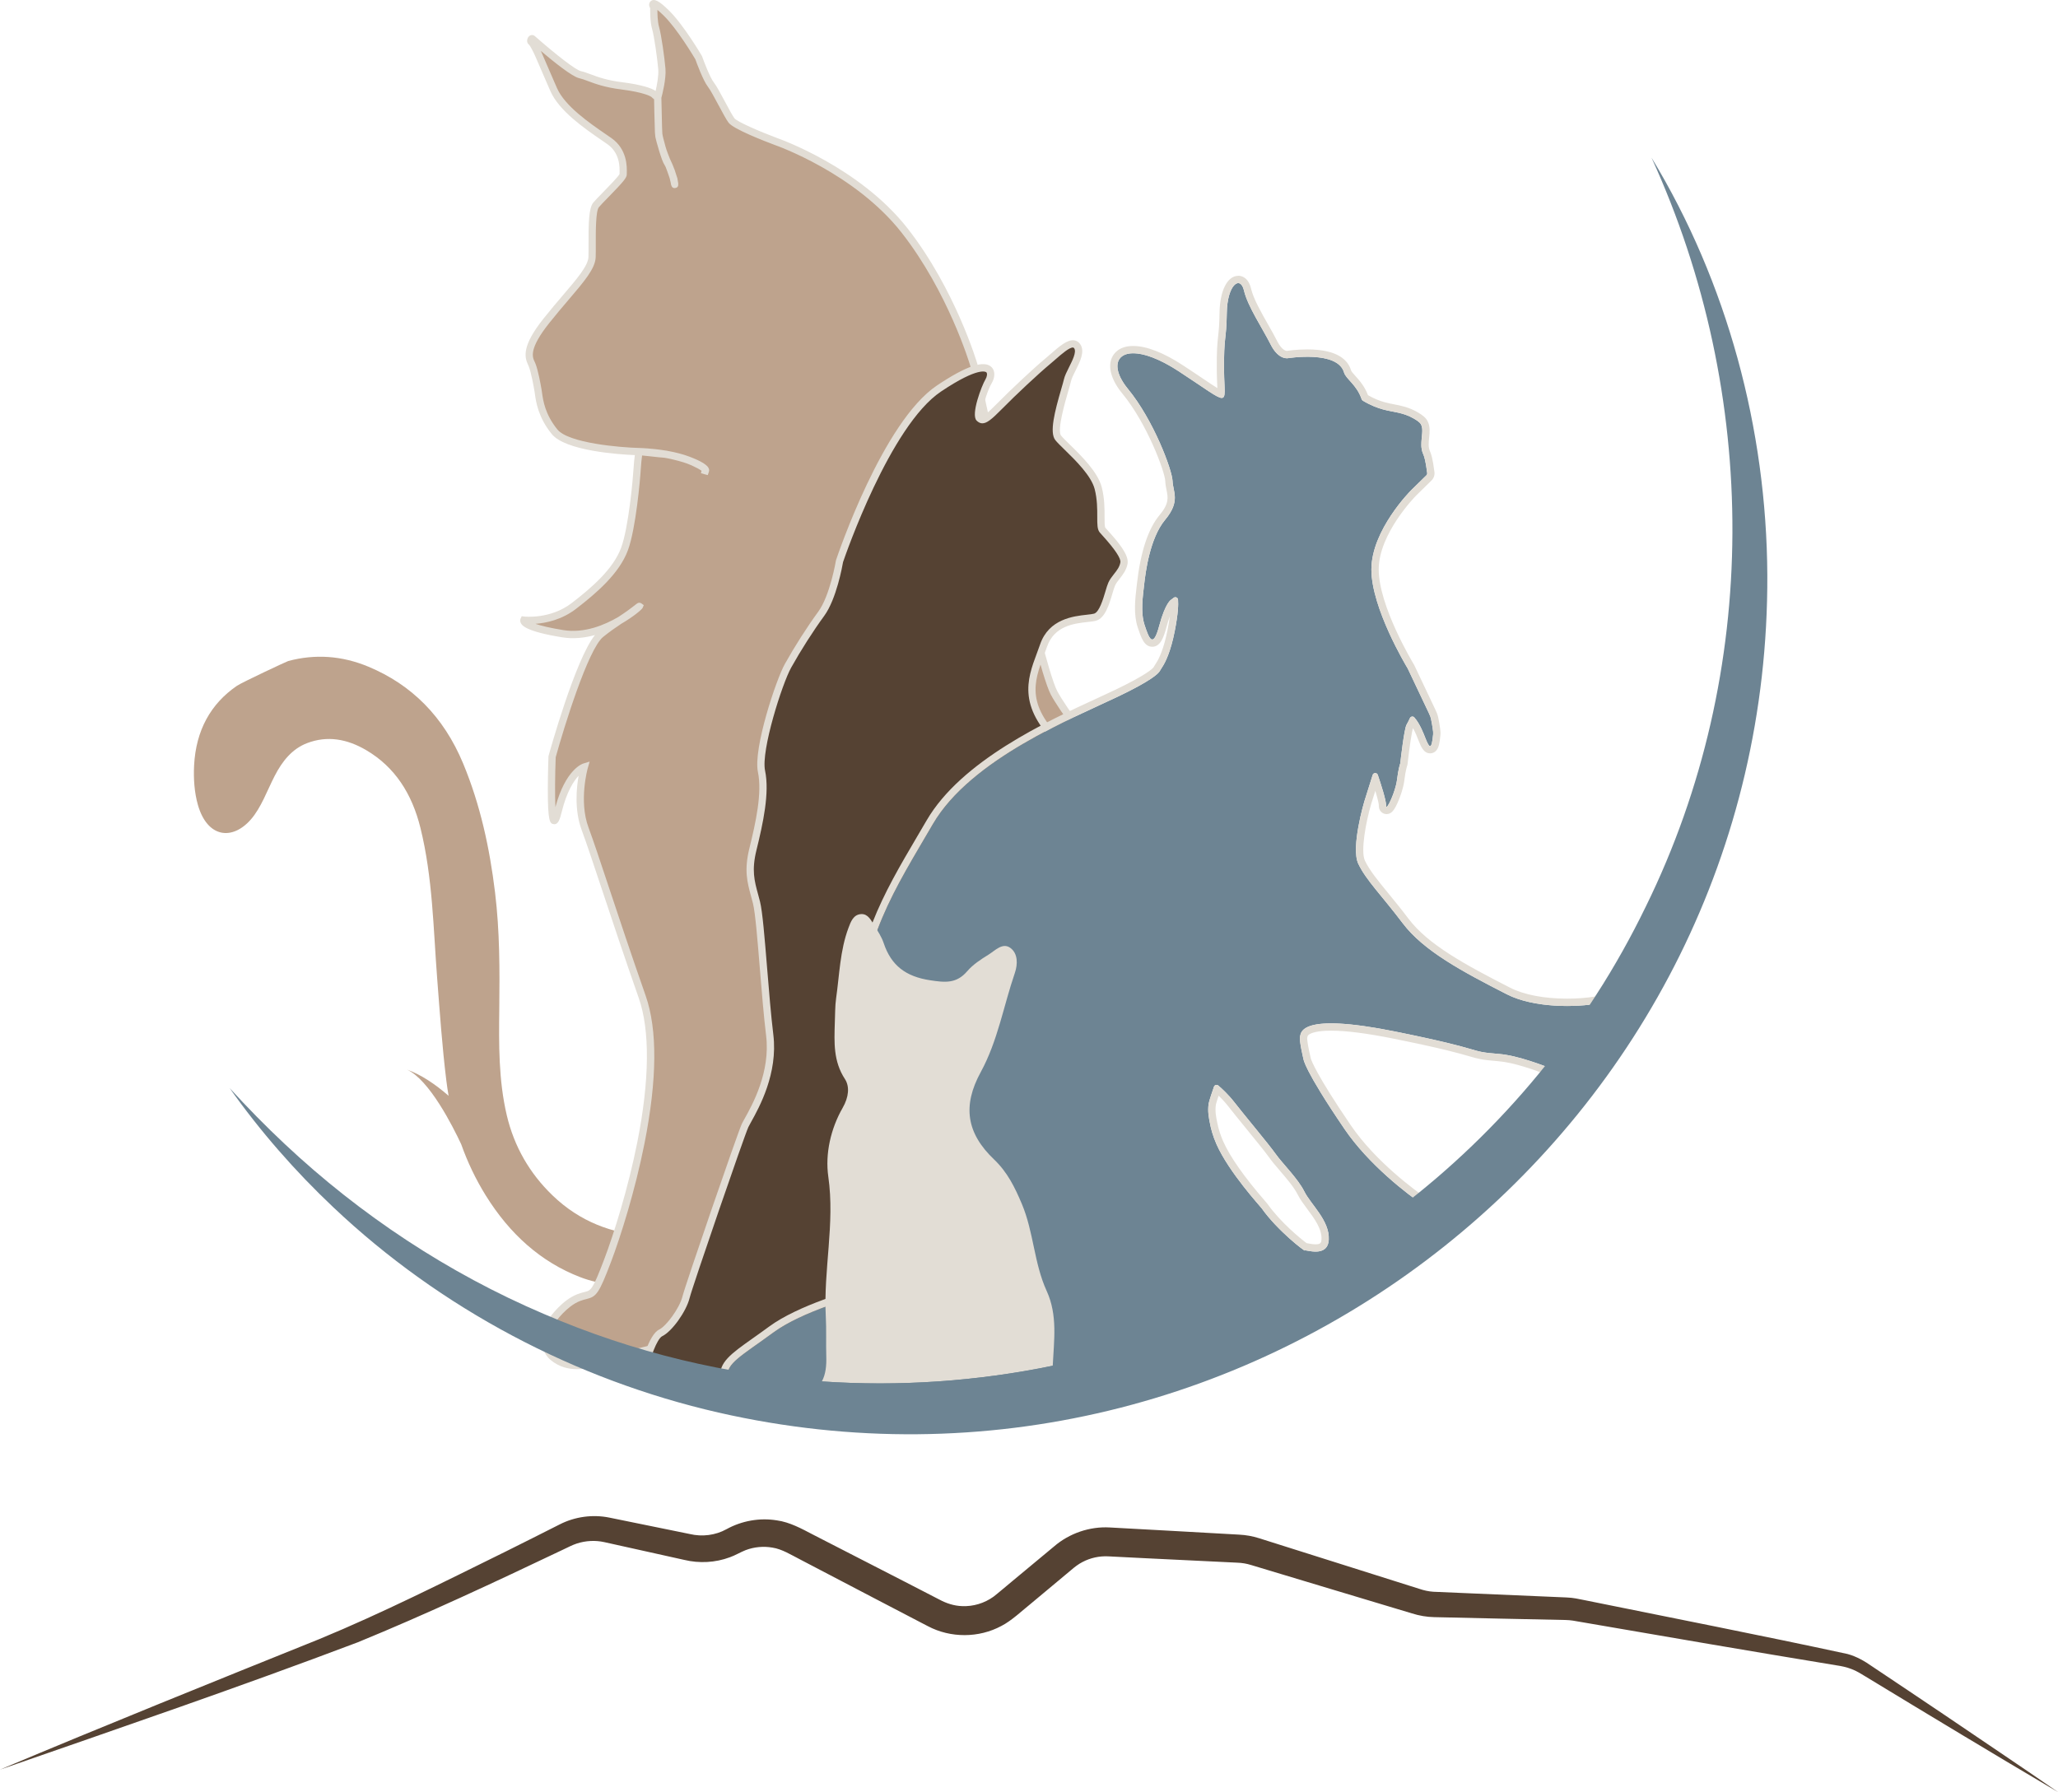 <?xml version="1.0" encoding="UTF-8"?>
<svg id="Ebene_2" data-name="Ebene 2" xmlns="http://www.w3.org/2000/svg" viewBox="0 0 1949.17 1697.36">
  <defs>
    <style>
      .cls-1 {
        fill: #e2ddd5;
      }

      .cls-1, .cls-2, .cls-3, .cls-4 {
        stroke-width: 0px;
      }

      .cls-2 {
        fill: #6d8493;
      }

      .cls-3 {
        fill: #554233;
      }

      .cls-4 {
        fill: #bea38d;
      }
    </style>
  </defs>
  <g id="Vorlage">
    <g id="Logo">
      <path class="cls-3" d="M0,1676.14c99.53-41.88,202.03-83.21,302.35-123.6,60.06-24.8,118.28-54.26,176.64-82.99,14.32-7.06,37.2-18.66,50.99-25.61,14.38-7.39,31.32-9.74,47.22-6.49,21.86,4.46,54.36,11.08,76.04,15.51,11.69,2.81,24.33,1.29,34.86-4.56,14.42-7.98,31.45-11.01,47.74-8.34,12.12,1.64,23.48,7.91,34.01,13.4,17.95,9.18,68.44,35.16,87.15,44.74,0,0,29.02,14.97,29.02,14.97l3.63,1.87c6.64,3.6,13.97,5.99,21.56,6.23,10.55.47,21.15-2.74,29.7-8.89,3.65-2.76,14.4-11.91,18.14-14.99,9.34-7.77,30.16-25.07,39.24-32.61,14.42-12.46,33.8-19.12,52.82-18.01,33.34,1.76,88.91,4.92,122.27,6.78,6.51.3,13.03,1.46,19.24,3.44,18.73,5.88,131.22,41.43,151.81,47.96,4.19,1.42,8.68,2.43,13.11,2.71,35.29,1.46,90.69,3.84,126.13,5.4,7.11.28,11.18,1.44,17.71,2.68,81.27,16.52,167.53,33.37,248.43,50.87,8.51,2.3,16.29,6.78,23.41,11.81,22.33,15.05,45.56,30.33,67.83,45.48,30.29,20.64,78,52.54,108.08,73.46-59.11-34.87-123.44-73.66-182.05-109.3-4.48-2.71-8.64-5.4-13.48-7.18-4.59-1.83-9.69-2.86-14.57-3.57-78.65-12.94-162.73-27.36-241.5-40.97,0,0-7.86-1.35-7.86-1.35-2.22-.33-4.47-.53-6.71-.58-34.79-.74-89.97-1.85-124.47-2.7-7.19-.12-14.36-1.38-21.22-3.55-21.09-6.39-133.6-40.09-152.45-45.86-4.13-1.29-8.51-2.02-12.83-2.17-16.4-.79-72.35-3.51-89.7-4.35,0,0-32.61-1.65-32.61-1.65-8.48-.44-16.97,1.43-24.43,5.37-4.01,2.04-7.5,4.8-10.92,7.73,0,0-12.53,10.47-12.53,10.47l-25.07,20.92c-8.22,6.59-18.79,16.61-28.2,21.38-21.37,11.56-48.2,11.64-69.67.29,0,0-1.81-.94-1.81-.94l-3.62-1.88c-18.9-9.77-67.49-35.25-86.84-45.35,0,0-28.94-15.13-28.94-15.13-8.23-4.19-17.02-9.79-26.14-11.15-8.42-1.47-17.25-.64-25.28,2.39-5.03,1.99-9.85,4.98-14.98,6.77-13.75,5.14-29,5.92-43.24,2.47-11.24-2.47-33.05-7.36-43.83-9.74,0,0-31.83-7.07-31.83-7.07-8.57-1.89-17.64-1.41-26.03,1.32-2.12.71-4.07,1.5-6.2,2.51l-7.38,3.53c-63.81,30.38-128.56,60.75-193.96,87.54-111.47,42.17-226.28,81.48-338.79,120.58h0Z"/>
      <path id="Schwanz" class="cls-4" d="M644.33,1181.85c-10.12-4.85-20.87-9.98-31.45-10.88-33.18-2.83-63.42-13.46-89.74-38.88-21.36-20.63-36.15-45.91-43.18-75.84-7.8-33.23-7.48-67.11-7.08-100.83.43-36.72.47-73.37-4.02-110.26-5.12-42.05-13.96-82.87-30.14-121.84-18.61-44.82-49.15-74.93-89.82-91.86-25.13-10.46-50.51-12.16-75.9-5.36-1.39.37-43.89,20.26-48.61,23.49-24.8,16.99-38.8,42.11-40.55,75.32-.65,12.36.22,25.73,3.64,37.62,8.93,30.98,32.46,33.79,50.06,13.71,9.79-11.17,15.34-27.17,22.54-41.18,7.3-14.22,16.67-25.83,30.85-31.22,18.98-7.21,37.63-4.03,55.83,6.64,27.14,15.91,43.43,41.16,51.47,73.78,11.61,47.08,12.16,95.05,15.85,142.79,2.48,32.04,4.69,64.15,8.61,96.06.61,4.97,1.34,9.9,2.18,14.79-12.83-11.14-26.22-20.13-39.42-24.79,21.12,9.51,43.41,53.68,51.36,70.7,5.98,16.83,13.66,33.04,23.25,48.49,22.8,36.71,52.36,63.1,89.52,77.4,20.15,7.75,40.89,8.79,61.38,4.21,10.64-2.38,21.45-4.38,31.66-8.16,4.21-1.56,9.2-6.82,9.82-11.32.49-3.61-4.36-10.79-8.11-12.59Z"/>
      <path id="Mowbray" class="cls-4" d="M558.72,1291.53s-19.81,6.86-35.04-6.09c-15.24-12.95,0-35.71,0-35.71,0,0,10.66-15.33,24.38-20.66,13.71-5.33,12.95,3.05,27.42-35.04,14.47-38.09,58.66-175.97,32.76-249.86-25.9-73.89-44.18-132.55-54.09-159.21-9.9-26.66-.76-58.4-.76-58.4,0,0-15.57,4.74-24.72,41.64-9.14,36.9-5.76-51.46-5.76-51.46,0,0,27.87-101.18,46.16-116.07,11.13-9.07,21.58-15.07,27.9-19.81,4.22-3.16,5.73-4.14,8.06-6.1,5.18-4.34-32.01,31.96-71.96,25.52-39.95-6.43-36.9-12.87-36.9-12.87,0,0,25.73,3.19,47.4-13.47,21.67-16.66,40.54-34.01,47.91-53.82,7.36-19.81,11.43-66.27,11.93-75.16.51-8.89,1.78-17.18,1.78-17.18,0,0,26.85.53,46.48,7.97,19.64,7.45,16.24,10.72,16.42,10.02.67-2.52-8-6.39-11.42-7.99-5.71-2.66-14.54-5.21-26.1-7.53-8.56-.56-16.82-1.91-25.39-2.47,0,0-66.15-1.74-79.99-18.88-13.84-17.14-14.47-32.38-15.62-39.1-1.14-6.73-3.43-18.71-5.63-24.12-2.2-5.42-9.31-13.03,13.54-41.81,22.85-28.78,42.74-47.06,43.25-60.27.51-13.2-1.27-43.42,3.81-49.52,5.08-6.09,25.77-25.52,25.65-28.82-.13-3.3,2.16-20.95-13.08-31.61-15.24-10.66-43.93-28.69-52.69-48.75-8.76-20.06-11.05-25.27-13.71-31.61-2.67-6.35-6.48-13.2-7.62-13.71s.13-3.68,1.14-2.79c1.02.89,36.06,31.87,44.95,33.9,8.89,2.03,17.39,7.87,39.74,10.66,22.35,2.79,29.62,7.03,30.47,8.04.85,1.02,3.55,2.88,3.55,2.88,0,0,.51,33.52,1.18,37.07.68,3.55,5.92,21.84,7.96,24.72,2.03,2.88,5.59,12.7,6.6,18.62,1.02,5.92-.52-3.04-.52-3.04,0,0-4.14-12.48-5.32-14.52-1.18-2.03-5.2-12.52-5.88-15.39-.68-2.88-3.05-10.3-3.21-14.19-.17-3.89-.81-33.27-.81-33.27,0,0,4.74-16.93,3.89-26.92-.85-9.99-3.89-31.83-5.92-38.77-2.03-6.94-1.69-18.62-1.69-18.62,0,0,.17-1.18-.68-2.37-.85-1.18-1.02-6.6,12.7,6.94,13.71,13.54,30.47,42.15,30.47,42.15,0,0,6.94,19.55,11.51,25.39,4.57,5.84,15.24,28.19,19.55,34.03,4.32,5.84,42.41,20.06,42.41,20.06,0,0,76.18,26.15,121.63,84.3,45.45,58.15,65.51,127.22,65.51,127.22,0,0,59.93,280.08,75.92,310.55,16,30.47,119.93,160.74,119.93,160.74l-282.44,408.31-277.03,66.27Z"/>
      <path class="cls-1" d="M546.28,1296.82c-7.39,0-16.65-1.79-24.84-8.75-13.91-11.82-6.5-31.51-.63-40.26.5-.71,11.47-16.31,25.99-21.96,2.84-1.1,5.1-1.66,6.93-2.11,6.03-1.49,7.47-1.85,18.52-30.94,9.02-23.74,22.65-67.04,31.36-110.95,11.64-58.67,12.11-105.88,1.37-136.54-13.8-39.38-25.45-74.45-34.81-102.63-8.19-24.65-14.65-44.12-19.26-56.53-6.99-18.82-4.96-39.71-2.88-51.39-4.77,5.07-11.26,15.07-16.01,34.26-1.78,7.17-3.36,12.2-7.6,11.6-3.61-.51-5.65-2.34-5.57-33.89.04-14.93.61-29.98.61-30.13l.02-.4.11-.39c1.08-3.93,25.29-91.25,43.91-114.32-9.46,2.63-20.08,3.93-30.97,2.18-35.1-5.65-38.2-11.54-39.22-13.47-.75-1.43-.85-3.03-.26-4.28l1.07-2.26,2.48.31c.24.03,24.65,2.77,44.87-12.78,18.93-14.55,39.29-32.15,46.78-52.29,7.21-19.4,11.28-66.33,11.72-74.16.3-5.31.87-10.37,1.29-13.67-15.18-.65-65.79-3.99-78.73-20.02-12.83-15.89-14.86-30.35-15.95-38.11-.14-.97-.26-1.83-.38-2.58-.69-4.05-3.11-17.72-5.42-23.4-.17-.43-.38-.87-.6-1.34-3.64-7.75-5.81-18.17,14.64-43.92,6.55-8.25,12.9-15.69,18.51-22.26,13.23-15.5,23.68-27.75,24-35.99.12-3.2.11-7.55.09-12.16-.07-19.84.22-34.28,4.51-39.43,1.8-2.17,5.27-5.71,9.29-9.82,5.35-5.47,14.19-14.52,15.56-17.19,0-.33.01-.72.02-1.17.13-5.12.49-18.72-11.62-27.2-1.62-1.13-3.39-2.35-5.28-3.65-16.08-11.04-40.38-27.73-48.6-46.56l-2.38-5.45c-6.86-15.71-8.94-20.46-11.35-26.21-2.48-5.9-5.42-11.03-6.39-12.19-1.21-.78-1.94-2.16-1.95-3.73,0-1.88,1.02-4.25,3-5.16,1.45-.66,3.11-.42,4.32.64l.16.14c20.89,18.37,38.69,31.94,43.28,32.99,3.11.71,6.06,1.81,9.47,3.08,6.79,2.53,15.25,5.69,29.93,7.52,18.11,2.26,27.95,5.65,31.56,8.24,1.28-5.6,3-14.54,2.49-20.52-.84-9.92-3.84-31.38-5.8-38.09-2.16-7.38-1.84-19.19-1.83-19.69v-.16c-1.32-1.92-1.47-4.9.52-6.6,3.25-2.77,7.96-.34,17.38,8.97,13.88,13.71,30.33,41.68,31.02,42.86l.27.59c1.88,5.29,7.51,20,10.98,24.42,2.58,3.3,6.55,10.7,10.74,18.53,3.42,6.39,6.96,12.99,8.87,15.57,2.29,3.1,22.98,12.21,40.84,18.88.69.23,77.59,27.13,123.14,85.41,45.34,58,65.91,127.68,66.11,128.38l.06.24c.6,2.8,60.01,279.96,75.6,309.67,15.66,29.83,118.53,158.89,119.57,160.19l1.6,2.01-1.46,2.11-283.19,409.4-278.17,66.55c-1.09.36-6.4,1.97-13.39,1.97ZM558.45,721.39l-1.75,6.11c-.09.31-8.7,31,.68,56.25,4.65,12.52,11.13,32.04,19.34,56.76,9.35,28.15,20.98,63.19,34.77,102.52,11.31,32.28,10.94,79.44-1.11,140.17-8.8,44.33-22.56,88.07-31.68,112.06-11.5,30.27-13.86,32.85-23.32,35.19-1.71.42-3.66.9-6.08,1.85-12.54,4.88-22.69,19.27-22.8,19.42-.1.14-13.29,20.32-.6,31.1,13.5,11.47,31.5,5.52,31.68,5.46l.32-.09,275.75-65.97,280.23-405.12c-13.66-17.16-103.62-130.58-118.69-159.28-15.98-30.43-73.38-298.08-76.22-311.3-.94-3.14-21.23-70.09-64.88-125.94-44.27-56.64-119.28-82.91-120.03-83.16-9.25-3.45-39.49-15.09-44.06-21.27-2.2-2.98-5.7-9.5-9.4-16.41-3.69-6.9-7.88-14.71-10.1-17.54-4.59-5.87-10.8-22.9-11.93-26.05-1.75-2.95-17.23-28.8-29.76-41.17-2.67-2.64-4.68-4.42-6.16-5.61-.02,3.15.1,11.2,1.57,16.23,2.1,7.19,5.17,29.01,6.05,39.44.81,9.61-3.06,24.64-3.87,27.63.07,3.07.42,19.36.65,27.89.09,2.57.19,4.68.28,6.13.38,2.6,1.42,6.38,2.14,9.01.36,1.29.66,2.41.85,3.2.64,2.74,4.54,12.81,5.5,14.45.29.49.68,1.38,1.12,2.49,1.38,3.06,2.83,7.11,3.89,10.86.25.74.46,1.36.61,1.82l.13.5.43,2.53c.03.15.05.3.08.44,0,.02,0,.05.01.07l.35,2.02h-.08c.13,1.99-.31,3.58-2.74,3.99-2.45.42-3.42-1.1-3.91-2.84h-.07s-.31-1.78-.31-1.78c-.01-.07-.03-.15-.04-.22-.23-1.33-.6-2.88-1.05-4.5-1.32-3.91-2.76-7.98-3.66-10.25-.49-1.08-.94-1.94-1.31-2.46-2.67-3.79-7.98-23.18-8.53-26.06-.09-.45-.17-1.27-.25-2.38-.1-.69-.16-1.34-.19-1.93-.04-.82-.09-2.72-.16-5.22-.32-8.79-.54-21.03-.63-26.41-.91-.69-1.96-1.54-2.63-2.28-.63-.43-6.79-4.3-28.4-7-15.49-1.94-24.74-5.39-31.49-7.91-3.18-1.19-5.93-2.21-8.59-2.82-6.52-1.49-23.51-15.07-36.14-25.76.77,1.66,1.35,3.02,1.62,3.67,2.4,5.71,4.46,10.44,11.31,26.12l2.38,5.45c7.43,17.01,30.75,33.03,46.18,43.63,1.9,1.31,3.69,2.54,5.33,3.68,15.16,10.61,14.71,27.49,14.57,33.04-.01.54-.03.97-.02,1.27.12,3.05-2.83,6.71-17.52,21.75-3.75,3.84-7.29,7.46-8.92,9.42-3.02,3.62-2.95,24.02-2.91,34.99.02,4.69.03,9.11-.1,12.45-.41,10.64-10.99,23.04-25.65,40.21-5.57,6.52-11.88,13.92-18.35,22.07-19.5,24.55-15.93,32.15-13.8,36.69.27.59.53,1.14.75,1.67,2.5,6.16,4.91,19.43,5.83,24.84.14.81.27,1.74.41,2.78,1.07,7.6,2.85,20.33,14.48,34.73,10.53,13.04,59.42,17.12,77.38,17.59.83.02,11.99.28,25.14,2.45.13,0,.26.02.4.03l.45.06c.67.13,1.33.27,1.98.4,6.55,1.2,13.43,2.89,19.66,5.25.19.07.38.15.57.22,1.31.48,2.52.96,3.64,1.45,4.92,2.05,8.54,3.96,10.94,5.8,1.27.94,2.25,1.91,2.86,2.94.82,1.33,1,2.63.55,3.94l-1.08,3.16-3.28-.87-3.19-.97.57-2.2c-.2-.19-.49-.42-.87-.7-1.27-.86-3.61-2.16-7.81-4.11l-.58-.27c-.22-.1-.44-.2-.67-.31-1.11-.47-2.33-.96-3.69-1.48-4.74-1.72-10.91-3.39-18.41-4.97-1.01-.19-2.02-.36-3.01-.53-4.05-.29-8.05-.75-11.93-1.19-3.06-.35-6.19-.7-9.33-.98-.41,3.18-1,8.35-1.31,13.69-.48,8.46-4.54,55.71-12.15,76.17-8.1,21.78-29.33,40.2-49.04,55.35-13.59,10.45-28.54,13.5-38.52,14.24,5,1.71,13.17,3.81,26.47,5.95,19.81,3.19,39-4.78,52.14-12.5.33-.22.65-.43.97-.65,3.2-2.13,5.96-3.96,8.17-5.62,1.46-1.09,2.59-1.93,3.55-2.63,1.82-1.33,2.91-2.14,4.36-3.35,2.21-1.85,3.92-1.11,4.75-.5l2.19,1.61-1.05,2.51c-.74,1.75-9.4,8.85-20.15,15.06-5.11,3.41-11.15,7.54-17.3,12.55-14.23,11.59-37.13,85.78-44.9,113.93-.65,17.25-.82,35.84-.29,47.24,9.61-35.78,25.63-41.04,26.32-41.25l6.08-1.85ZM616.75,91.57s.05.06.08.09c-.03-.03-.05-.06-.08-.09ZM501.69,42.7s0,0,.01,0c0,0,0,0-.01,0ZM501.03,42.27s0,0,0,0c0,0,0,0,0,0ZM504.52,36.39c.15.07.29.15.44.25-.14-.1-.28-.18-.44-.25Z"/>
      <path id="Boudicca" class="cls-3" d="M610.17,1300.42c0-7.82,7.79-34.23,15.57-37.96,7.79-3.72,20.99-21.67,24.04-33.86,3.05-12.19,52.14-154.39,55.86-162.51,3.72-8.13,28.44-44.01,23.36-85.66-5.08-41.64-8.46-109.36-12.53-125.61-4.06-16.25-9.14-27.09-3.39-50.45,5.76-23.36,12.53-52.82,8.13-73.81-4.4-20.99,16.93-85.32,25.05-99.88,8.13-14.56,19.89-33.43,31.57-49.43,11.68-16,17.27-49.77,17.27-49.77,0,0,43.42-129.5,94.21-163.53,50.79-34.03,52.06-15.24,46.98-6.86-5.08,8.38-11.93,31.74-8.89,34.79,3.05,3.05,5.59,2.79,19.3-11.17,13.71-13.97,35.3-34.03,45.71-42.66,10.41-8.63,22.85-21.84,27.93-13.97,5.08,7.87-7.36,23.11-9.4,32.25-2.03,9.14-15.15,46.21-8.72,54.34,6.43,8.13,33.18,29.12,37.92,47.74,4.74,18.62.68,35.55,4.06,39.61,3.39,4.06,21.84,22.6,20.31,31.23-1.52,8.63-8.63,13.2-11.68,20.06-3.05,6.86-6.6,28.69-15.74,31.23-9.14,2.54-39.36-.51-48.75,26.92-9.4,27.42-26.75,54.43,20.65,96.41,47.4,41.98,64.71,524.44,64.71,524.44l-216.55,97.51-247-29.42Z"/>
      <path class="cls-1" d="M857.71,1333.39l-250.99-29.9v-3.07c0-8.01,7.89-36.46,17.54-41.07,6.7-3.21,19.3-20.08,22.18-31.58,2.72-10.9,51.99-154.19,56.08-163.11.59-1.29,1.55-3.02,2.88-5.4,7.3-13.12,24.41-43.86,20.19-78.4-2.24-18.36-4.11-41.32-5.93-63.53-2.22-27.16-4.31-52.82-6.52-61.66-.6-2.4-1.22-4.67-1.83-6.89-3.58-13.13-6.68-24.47-1.56-45.22,6.08-24.67,12.22-52.63,8.1-72.27-4.66-22.22,17.32-87.76,25.42-102.27,9.25-16.57,21.14-35.18,31.8-49.78,11.06-15.14,16.6-47.97,16.65-48.3l.13-.53c1.79-5.33,44.38-131.01,95.56-165.3,27.64-18.52,44.51-24.24,51.57-17.49,4.15,3.97,3.06,10.71.28,15.29-4.69,7.74-9.95,26.85-9.09,30.85.26.23.37.28.39.29.96-.03,4.22-2.07,13.7-11.73,13.22-13.46,35.13-33.91,45.97-42.9,1.65-1.37,3.35-2.85,5.06-4.34,8.05-7.02,15.66-13.64,22.11-12.74,2.41.34,4.44,1.69,5.87,3.91,4.38,6.8-.33,16.21-4.5,24.51-1.96,3.91-3.82,7.61-4.43,10.36-.45,2.03-1.37,5.18-2.53,9.17-2.96,10.19-10.83,37.26-6.86,42.28,1.58,1.99,4.73,5.07,8.38,8.63,10.54,10.28,26.46,25.8,30.18,40.4,2.68,10.53,2.66,20.57,2.64,27.89,0,4.14-.02,9.28.74,10.38.48.57,1.3,1.48,2.33,2.62,9.82,10.84,20.18,23.11,18.72,31.41-1.06,6.03-4.42,10.29-7.37,14.05-1.8,2.29-3.51,4.46-4.55,6.81-.7,1.56-1.52,4.35-2.39,7.29-3.1,10.46-6.96,23.47-15.58,25.87-2.05.57-4.78.87-7.96,1.22-12.58,1.38-31.6,3.47-38.45,23.49-.99,2.88-2.07,5.79-3.12,8.6-9.22,24.7-17.93,48.03,22.8,84.1,20.35,18.02,37.6,112.32,51.28,280.27,10.14,124.5,14.55,245.43,14.59,246.63l.08,2.32-219.54,98.85ZM613.87,1297.39l242.76,28.92,213.56-96.16c-.66-17.37-5.13-129.18-14.49-244.02-16.86-206.89-35.94-264.09-48.98-275.64-44.27-39.21-33.87-67.09-24.69-91.69,1.03-2.77,2.1-5.63,3.06-8.42,8.28-24.17,31.67-26.74,44.23-28.12,2.87-.32,5.36-.59,6.86-1.01,4.94-1.37,8.61-13.77,10.81-21.17.98-3.3,1.83-6.16,2.7-8.13,1.39-3.14,3.45-5.75,5.43-8.27,2.69-3.42,5.24-6.66,6-10.98.66-3.76-5.07-12.36-17.03-25.57-1.12-1.23-2-2.21-2.53-2.85-2.35-2.82-2.34-7.59-2.33-14.8.02-7.35.03-16.49-2.43-26.18-3.24-12.71-18.32-27.42-28.3-37.16-3.98-3.88-7.12-6.95-8.98-9.29-5.71-7.21-.59-27.05,5.64-48.49,1.08-3.72,2.01-6.93,2.42-8.74.8-3.59,2.84-7.66,5-11.96,3.17-6.32,7.11-14.19,4.87-17.67-.47-.73-.83-.78-1.03-.81-3.34-.48-11,6.22-16.61,11.11-1.76,1.53-3.5,3.05-5.19,4.46-10.7,8.87-32.36,29.09-45.45,42.42-10.35,10.54-14.72,13.76-18.7,13.78-.01,0-.02,0-.03,0-2.56,0-4.27-1.38-5.48-2.58-5.71-5.71,4.92-33.31,8.38-39.02,1.54-2.54,1.94-5.68.85-6.72-.26-.25-6.91-5.92-42.95,18.23-48.19,32.29-90.58,155.09-92.77,161.51-.61,3.56-6.25,35.09-17.84,50.96-10.51,14.39-22.22,32.73-31.34,49.08-8.44,15.13-28.68,78.46-24.69,97.49,4.42,21.06-1.89,49.93-8.15,75.34-4.68,19.01-1.95,29.05,1.52,41.75.62,2.26,1.25,4.59,1.86,7.03,2.35,9.39,4.37,34.13,6.71,62.77,1.81,22.14,3.68,45.03,5.9,63.25,4.48,36.77-13.38,68.88-21.01,82.59-1.21,2.17-2.16,3.88-2.64,4.92-4.06,8.85-52.95,151.09-55.65,161.91-3.21,12.86-16.77,31.77-25.9,36.13-4.99,2.38-11.99,21.76-13.37,31.8Z"/>
      <path id="Eira" class="cls-2" d="M1515.51,949.17c-.39.62-1.02,1.06-1.74,1.2-20.68,3.93-60.89,4.52-86.59-8.6-42.31-21.61-78.8-41.05-98.64-67.3-19.84-26.24-34.9-41.02-42.11-56.39-7.21-15.36,5.69-58.78,5.69-58.78l7.95-25.27c.74-2.36,4.07-2.41,4.87-.06,3.12,9.19,7.98,24.31,7.84,28.89-.19,6.74,9-12.95,10.35-24.13,1.18-9.8,2.67-14.5,3.02-15.5.05-.15.09-.3.1-.46.34-3.03,3.66-32.61,5.97-36.43,1.17-1.94,2.29-4.25,3.13-6.13.74-1.65,2.97-2.05,4.18-.69,5.32,5.97,8.93,15.66,10.42,19.45,4.01,10.2,6.01,11.52,7.41-3.45.12-1.27-.05-3.5-.31-4.75l-.73-4.69c-.96-4.66-.73-5.83-2.77-10.13l-20.23-42.69c-.04-.08-.07-.15-.12-.22-1.61-2.66-34.32-57.16-34.32-93.64,0-37.39,37.39-74.79,37.39-74.79,4.9-4.8,9.8-9.61,14.7-14.41.57-.56.85-1.37.75-2.16-1.37-10.75-2.6-15.29-3.54-17.35-.2-.45-1.02-2.17-1.53-4.62-.41-1.96-.45-3.52-.46-4.31-.08-8.34,2.18-14.63-.19-19.5-.45-.93-1.52-2.72-6.78-5.73-10.81-6.19-19.08-5.92-29.5-8.78-4.71-1.3-11.35-3.64-18.96-8.24-.54-.32-.94-.85-1.14-1.44-4.71-13.83-14.87-18.98-16.7-25.34-6.04-21.03-52.86-13.5-52.86-13.5,0,0-9.02,2.18-16.6-12.92-7.58-15.1-21.75-36.11-25.24-51.03-3.49-14.91-15.91-5.71-16.29,21.17-.38,26.88-2.95,20.67-2.6,55.06.36,34.39,7.8,33.26-42.96.14-50.77-33.12-72.36-12.77-48.05,16.76,24.31,29.53,41.87,76.85,42.22,87.16.35,10.31,7.77,19.04-7.01,36.73-14.78,17.69-18.69,50.8-19.9,61.56-1.21,10.75-3.54,26.14.4,38.04,3.94,11.9,7.84,23.5,13.86.94,6.02-22.56,11.45-24.91,11.45-24.91l2.28-1.75c1.6-1.23,3.94-.22,4.11,1.79.38,4.42.14,13.12-3.09,29.63-3.86,19.71-8.92,29.68-11.75,34.03-.85,1.3-1.7,2.6-2.45,3.95-1.33,2.39-7.92,9.05-39.45,24.13-42.05,20.12-139.47,59.02-175.48,120.89-36.01,61.87-67.9,108.69-70.85,196.12-2.95,87.43,7.15,185.88,12,207.09,4.57,19.98,7.36,37.7,7.67,39.69.02.13.05.25.09.37.74,2.23,7.99,24.14,10.09,28.45,1.77,3.62,8.26,20.48,10.82,27.16.56,1.45-.3,3.05-1.82,3.39-8.15,1.83-31.25,6.78-36.47,5.33-6.37-1.77-18.02-8.23-7.8-19.24,7.79-8.39,20.52-12.22,26.13-13.56,1.49-.36,2.33-1.92,1.81-3.36l-9.27-25.67c-.45-1.25-1.77-1.95-3.05-1.61-11.4,2.99-63.12,17.29-90.34,37.29-30.71,22.56-44.74,29.16-43.54,42.39,0,.11.04.21.05.32,0,0,157.44,25.13,296.24,18.1,437.15-22.15,605.88-492.44,530.22-373.71ZM1144.78,1045.1s.42-2.75,4.99-15.78c.6-1.71,2.73-2.29,4.11-1.12,3.5,2.97,9.64,8.61,15.29,15.93,8.54,11.05,32.56,39.7,38.97,48.79,6.41,9.08,21.08,23.31,27.22,35.64,6.14,12.33,24.05,27.53,23.14,45.56-.92,18.02-23.25,8.82-22.61,10.35.64,1.53-25.78-18.53-40.94-40-1.21-1.72-30.95-34.01-42.75-60.56-3.66-8.25-5.29-15.18-5.98-18.6-1.39-6.86-2.59-12.74-1.45-20.2ZM1353.43,1142.72c-.86.72-2.08.78-3.02.17-18.32-12.09-54.49-40.49-76.82-73.26-39.02-57.25-39.08-66.66-39.08-66.66,0,0-4.2-17.34-3.22-21.09.98-3.74-.42-23.05,89.67-4.91,90.09,18.14,67.42,18.85,98.62,21.3,18.17,1.42,42.89,11.21,53.83,15.47,1.58.62,2.12,2.58,1.09,3.92-35.32,45.58-76.84,88.17-121.07,125.06Z"/>
      <path id="Eira-2" data-name="Eira" class="cls-1" d="M1172.76,268.17c2.28,0,4.34,2.3,5.47,7.12,3.49,14.91,17.66,35.92,25.24,51.03,5.88,11.72,12.62,13.03,15.35,13.03.79,0,1.24-.11,1.24-.11,0,0,8.15-1.31,18.09-1.31,13.88,0,31.24,2.56,34.77,14.81,1.83,6.36,11.99,11.51,16.7,25.34.2.59.6,1.12,1.14,1.44,7.62,4.6,14.25,6.94,18.96,8.24,10.42,2.86,18.69,2.59,29.5,8.78,5.26,3.01,6.33,4.81,6.78,5.73,2.38,4.87.11,11.16.19,19.5,0,.79.04,2.35.46,4.31.51,2.45,1.33,4.17,1.53,4.62.93,2.06,2.17,6.6,3.54,17.35.1.79-.18,1.6-.75,2.16-4.9,4.8-9.8,9.61-14.7,14.41,0,0-37.39,37.39-37.39,74.79,0,36.47,32.71,90.98,34.32,93.64.05.07.08.14.12.22l20.23,42.69c2.04,4.3,1.81,5.47,2.77,10.13l.73,4.69c.26,1.25.43,3.48.31,4.75-.73,7.8-1.62,11.18-2.88,11.18-1.15,0-2.61-2.85-4.53-7.73-1.49-3.79-5.1-13.48-10.42-19.45-.5-.56-1.17-.82-1.83-.82-.95,0-1.91.54-2.34,1.51-.84,1.87-1.96,4.19-3.13,6.13-2.31,3.82-5.64,33.4-5.97,36.43-.02.16-.05.31-.1.46-.35,1.01-1.84,5.7-3.02,15.5-1.16,9.61-8.12,25.5-9.92,25.5-.3,0-.45-.43-.43-1.37.13-4.58-4.72-19.7-7.84-28.89-.39-1.16-1.41-1.74-2.42-1.74s-2.07.6-2.45,1.8l-7.95,25.27s-12.9,43.42-5.69,58.78c7.21,15.36,22.27,30.14,42.11,56.39,19.85,26.24,56.34,45.69,98.64,67.3,16.12,8.23,37.95,11.07,57.09,11.07,11.37,0,21.79-1,29.5-2.47.72-.14,1.35-.58,1.74-1.2,8.46-13.28,13.86-19.19,16.18-19.19,18.39,0-158.13,373.22-546.4,392.89-17.05.86-34.35,1.24-51.64,1.24-123.44,0-244.61-19.34-244.61-19.34-.01-.11-.04-.21-.05-.32-1.2-13.23,12.83-19.84,43.54-42.39,27.22-19.99,78.93-34.29,90.33-37.29.22-.06.44-.08.65-.08,1.05,0,2.03.66,2.4,1.69l9.27,25.67c.52,1.44-.32,3-1.81,3.36-5.61,1.34-18.35,5.17-26.13,13.56-10.21,11,1.44,17.46,7.8,19.24.65.18,1.59.26,2.74.26,8.03,0,26.6-3.99,33.73-5.59,1.52-.34,2.37-1.94,1.82-3.39-2.56-6.68-9.05-23.54-10.82-27.16-2.1-4.31-9.35-26.22-10.09-28.45-.04-.12-.07-.24-.09-.37-.31-1.99-3.09-19.72-7.67-39.69-4.85-21.21-14.96-119.66-12-207.09,2.95-87.43,34.85-134.25,70.85-196.12,36.01-61.87,133.42-100.78,175.48-120.89,31.53-15.08,38.12-21.74,39.45-24.13.75-1.36,1.61-2.65,2.45-3.95,2.83-4.35,7.89-14.32,11.75-34.03,3.23-16.52,3.48-25.21,3.09-29.63-.12-1.41-1.31-2.32-2.56-2.32-.53,0-1.08.17-1.56.53l-2.28,1.75s-5.43,2.35-11.45,24.91c-2.5,9.38-4.64,12.86-6.56,12.86-2.7,0-4.99-6.85-7.3-13.8-3.94-11.9-1.61-27.29-.4-38.04,1.21-10.75,5.11-43.86,19.9-61.56,14.78-17.69,7.36-26.42,7.01-36.73-.35-10.31-17.91-57.63-42.22-87.16-15.44-18.76-12.36-33.81,4.95-33.81,9.94,0,24.58,4.97,43.1,17.05,25.57,16.68,36.37,25.25,40.75,25.25s2.39-8.32,2.21-25.39c-.36-34.39,2.22-28.18,2.6-55.06.26-18.2,6.03-28.3,10.82-28.29M1351.81,1143.3c.58,0,1.15-.2,1.62-.59,44.23-36.9,85.75-79.48,121.07-125.06,1.04-1.34.5-3.31-1.09-3.92-10.95-4.26-35.66-14.05-53.83-15.47-31.19-2.45-8.53-3.15-98.62-21.3-27.97-5.63-47.11-7.65-60.26-7.65-29.19,0-28.74,9.98-29.42,12.57-.98,3.75,3.22,21.09,3.22,21.09,0,0,.06,9.41,39.08,66.66,22.33,32.77,58.5,61.17,76.82,73.26.43.28.91.42,1.4.42M1235.86,1184.55s.06-.03.03-.08c-.05-.13.05-.18.3-.18,1.15,0,5.36,1.2,9.82,1.2,5.8,0,12.02-2.03,12.5-11.37.92-18.02-17-33.23-23.14-45.56-6.14-12.33-20.81-26.56-27.22-35.64-6.41-9.08-30.43-37.74-38.97-48.79-5.66-7.32-11.79-12.95-15.29-15.93-.49-.42-1.08-.62-1.66-.62-1.04,0-2.06.63-2.44,1.73-4.57,13.03-4.99,15.78-4.99,15.78-1.14,7.47.06,13.35,1.45,20.2.69,3.42,2.32,10.35,5.98,18.6,11.8,26.55,41.53,58.84,42.75,60.56,14.61,20.7,39.69,40.09,40.91,40.09M1172.76,261.26h0c-10.3,0-17.43,14.1-17.72,35.1-.16,11.53-.74,16.81-1.3,21.92-.74,6.72-1.5,13.67-1.29,33.31.05,4.65.23,8.72.37,11.99.06,1.33.12,2.73.16,4.03-3.4-2.08-8.14-5.28-13.3-8.76-5.22-3.52-11.71-7.9-19.51-12.98-18.22-11.89-34.43-18.17-46.87-18.17-13.04,0-18.17,6.74-20.06,10.76-4.28,9.07-.72,21.59,9.78,34.34,23.53,28.58,40.36,74.26,40.65,83,.1,3,.65,5.69,1.17,8.29,1.45,7.15,2.59,12.79-6.58,23.78-10.83,12.96-18.05,34.9-21.46,65.21-.11.95-.22,1.94-.34,2.97-1.27,10.86-3.02,25.74,1.05,38.02,3.3,9.94,6.14,18.53,13.85,18.53s10.92-9.28,13.24-17.98c1.2-4.5,2.36-8.08,3.41-10.91-.47,3.49-1.15,7.65-2.12,12.57-3.67,18.73-8.32,27.83-10.76,31.59l-.17.26c-.83,1.27-1.68,2.58-2.48,4.02-.55.76-5.47,6.52-36.44,21.34-4.8,2.3-10.48,4.91-16.49,7.68-48.26,22.2-129.02,59.35-161.97,115.98-2.96,5.09-5.9,10.08-8.79,14.99-32.32,54.94-60.23,102.39-63,184.37-2.98,88.11,7.31,187.61,12.17,208.86,3,13.1,5.22,25.22,6.46,32.46-.29-.03-.59-.04-.89-.04-.81,0-1.62.1-2.4.31-14.74,3.87-65,18.07-92.67,38.4-5.84,4.29-11.1,8.02-15.74,11.3-20.58,14.59-31.92,22.63-30.59,37.28.03.29.06.53.1.7l.59,4.98,5.16.82c1.22.19,123.12,19.42,245.69,19.42,18.12,0,35.61-.42,51.99-1.25,86.02-4.36,168.42-26.36,244.91-65.41,62.39-31.84,120.54-74.75,172.84-127.52,49.93-50.38,83.24-98.35,102.39-129.72,20.36-33.36,34.39-64.24,34.12-75.12-.16-6.14-4.36-8.93-8.2-8.93s-8.59,1.62-21.01,20.83c-7.64,1.31-16.93,2.02-26.41,2.02-21.76,0-40.92-3.66-53.95-10.32-43.28-22.11-77.85-40.95-96.27-65.31-7.14-9.44-13.64-17.39-19.38-24.4-9.89-12.09-17.7-21.63-21.99-30.76-4.19-8.93,1-36.83,6.04-53.83l3.84-12.21c2.54,8.41,3.32,12.43,3.31,13.57-.03.96-.11,3.93,2.18,6.28,1.37,1.41,3.2,2.18,5.16,2.18,4.57,0,7.5-3.39,11.6-13.45,1.28-3.13,4.34-11.17,5.18-18.14,1.13-9.4,2.53-13.62,2.69-14.07.22-.64.37-1.28.44-1.96,1.77-16.01,4-30.61,5.13-33.78,2.32,4.15,4.08,8.67,5.01,11.06l.27.68c2.23,5.68,4.76,12.11,10.96,12.11,2.35,0,6.55-1.02,8.32-7.84.57-2.2,1.03-5.25,1.43-9.6.19-2.05-.05-4.86-.38-6.59l-.71-4.55-.03-.17-.03-.17c-.23-1.09-.38-1.98-.52-2.76-.53-3.02-.95-5.07-2.78-8.93l-20.23-42.69c-.14-.29-.28-.56-.45-.83-1.36-2.25-33.33-55.47-33.33-90.07,0-33.68,34.28-68.8,35.35-69.88l8.4-8.24,6.27-6.15c2.1-2.06,3.14-5.04,2.76-7.96-1.63-12.81-3.12-17.17-4.09-19.33l-.04-.1c-.17-.38-.69-1.52-1.02-3.09-.29-1.4-.3-2.49-.31-2.96-.03-2.64.22-5.12.47-7.52.5-4.95,1.02-10.06-1.36-14.93-1.53-3.14-4.39-5.74-9.56-8.7-8.42-4.82-15.49-6.18-22.32-7.5-2.97-.57-5.77-1.12-8.78-1.94-5.41-1.49-10.76-3.75-15.93-6.73-3.25-8.59-8.27-14.14-11.98-18.26-1.77-1.96-3.77-4.17-4.09-5.28-2.6-9.04-11.89-19.81-41.4-19.81-10.37,0-18.84,1.34-19.19,1.4l-.12.02c-.69-.02-4.81-.47-9.2-9.22-2.43-4.83-5.42-10.1-8.58-15.67-6.53-11.49-13.92-24.5-16.11-33.83-2.63-11.24-9.4-12.45-12.19-12.45h0ZM1238.05,983.32c.06-.25.11-.53.17-.84.22-1.17.33-1.76,1.76-2.71,2-1.32,7.36-3.55,20.73-3.55,14.31,0,34.12,2.53,58.89,7.52,46.95,9.45,62.73,14.04,72.16,16.78,8.54,2.48,11.73,3.41,27.28,4.63,14.64,1.15,34.29,8.25,46.39,12.9-32.83,41.66-72.06,82.05-113.9,117.26-11.02-7.58-48.54-34.81-72.23-69.57-32.76-48.07-37.33-61.43-37.89-63.41v-.2s-.19-.78-.19-.78c-1.83-7.55-3.29-15.86-3.17-18.02h0ZM1151.59,1046.27c.08-.37.58-2.47,2.58-8.48,2.88,2.77,6.3,6.39,9.54,10.57,3.52,4.55,9.55,11.95,15.93,19.79,8.99,11.04,19.19,23.55,22.86,28.76,2.48,3.52,5.98,7.6,9.69,11.92,6.3,7.34,13.43,15.67,16.99,22.82,2.21,4.43,5.51,8.86,8.99,13.55,6.53,8.77,13.93,18.71,13.43,28.58-.17,3.27-.77,4.81-5.6,4.81-2.32,0-4.71-.44-6.46-.77-.77-.14-1.41-.26-2.02-.34-5.61-4.06-24.86-19.89-36.93-36.99-.35-.5-.75-.96-2.38-2.84-19.86-22.91-33.21-41.94-39.7-56.54-2.45-5.52-4.36-11.46-5.52-17.17-1.3-6.4-2.33-11.46-1.41-17.66h0ZM816.8,1281.54c-3.69-1.06-6.36-3.13-6.65-4.17-.08-.27.16-1.51,2.17-3.68,6.58-7.09,18.05-10.43,22.68-11.54,1.28-.31,2.47-.87,3.49-1.65,1.59,3.92,3.87,9.7,6.58,16.74-10.57,2.26-22.14,4.34-27.28,4.34-.58,0-.89-.03-1-.04h0Z"/>
      <path class="cls-1" d="M997.06,1293.61c1.16-23.83,4.79-47.87-5.72-70.81-12.04-26.3-12.29-55.81-23.54-82.5-6.63-15.74-13.65-30.02-26.23-42.02-26.22-24.98-30.19-50.81-12.68-82.86,16.14-29.56,21.56-62.61,32.3-93.9,2.78-8.09,3.06-18.52-4.45-23.81-7.31-5.15-14.33,2.71-20.56,6.55-7.21,4.44-14.67,9.31-20.1,15.64-10.17,11.84-20.76,10.78-35.22,8.57-22.9-3.5-36.78-13.84-43.93-35.23-1.99-5.95-5.63-11.42-8.98-16.81-2.95-4.74-5.79-10.91-12.25-10.63-7.49.33-9.94,7.29-12.13,13.14-8.01,21.41-8.49,44.23-11.67,66.52-1.1,7.7-.86,15.6-1.24,23.41-.54,18.37-1.51,36.23,9.59,53.2,4.59,7.01,3.71,17.02-2.17,27.27-11.26,19.63-16.69,43.49-13.58,65.16,6.4,44.62-4.72,88.26-2.38,132.38.67,12.62.08,25.31.46,37.95.26,8.68-.48,16.7-4.17,23.61,73.75,5.05,147.32-.14,218.65-14.85Z"/>
      <path class="cls-2" d="M1564.2,149.38c102.42,224,103.62,487.13-5.26,708.96-112.57,232.42-324.88,386.39-561.88,435.27-71.33,14.71-144.89,19.9-218.65,14.85-88.78-6.08-177.84-27-263.59-64.04-90.24-38.48-173.5-93.6-245.05-160.76-18.08-16.91-35.44-34.67-52.26-53.04,28.66,40.61,62.12,78.88,98.33,113.02,101.24,95.79,228.71,163.16,364.53,194.28,507.43,115.84,995.67-271.87,993.49-793.22-.71-138.38-37.84-276.99-109.66-395.34Z"/>
    </g>
  </g>
</svg>